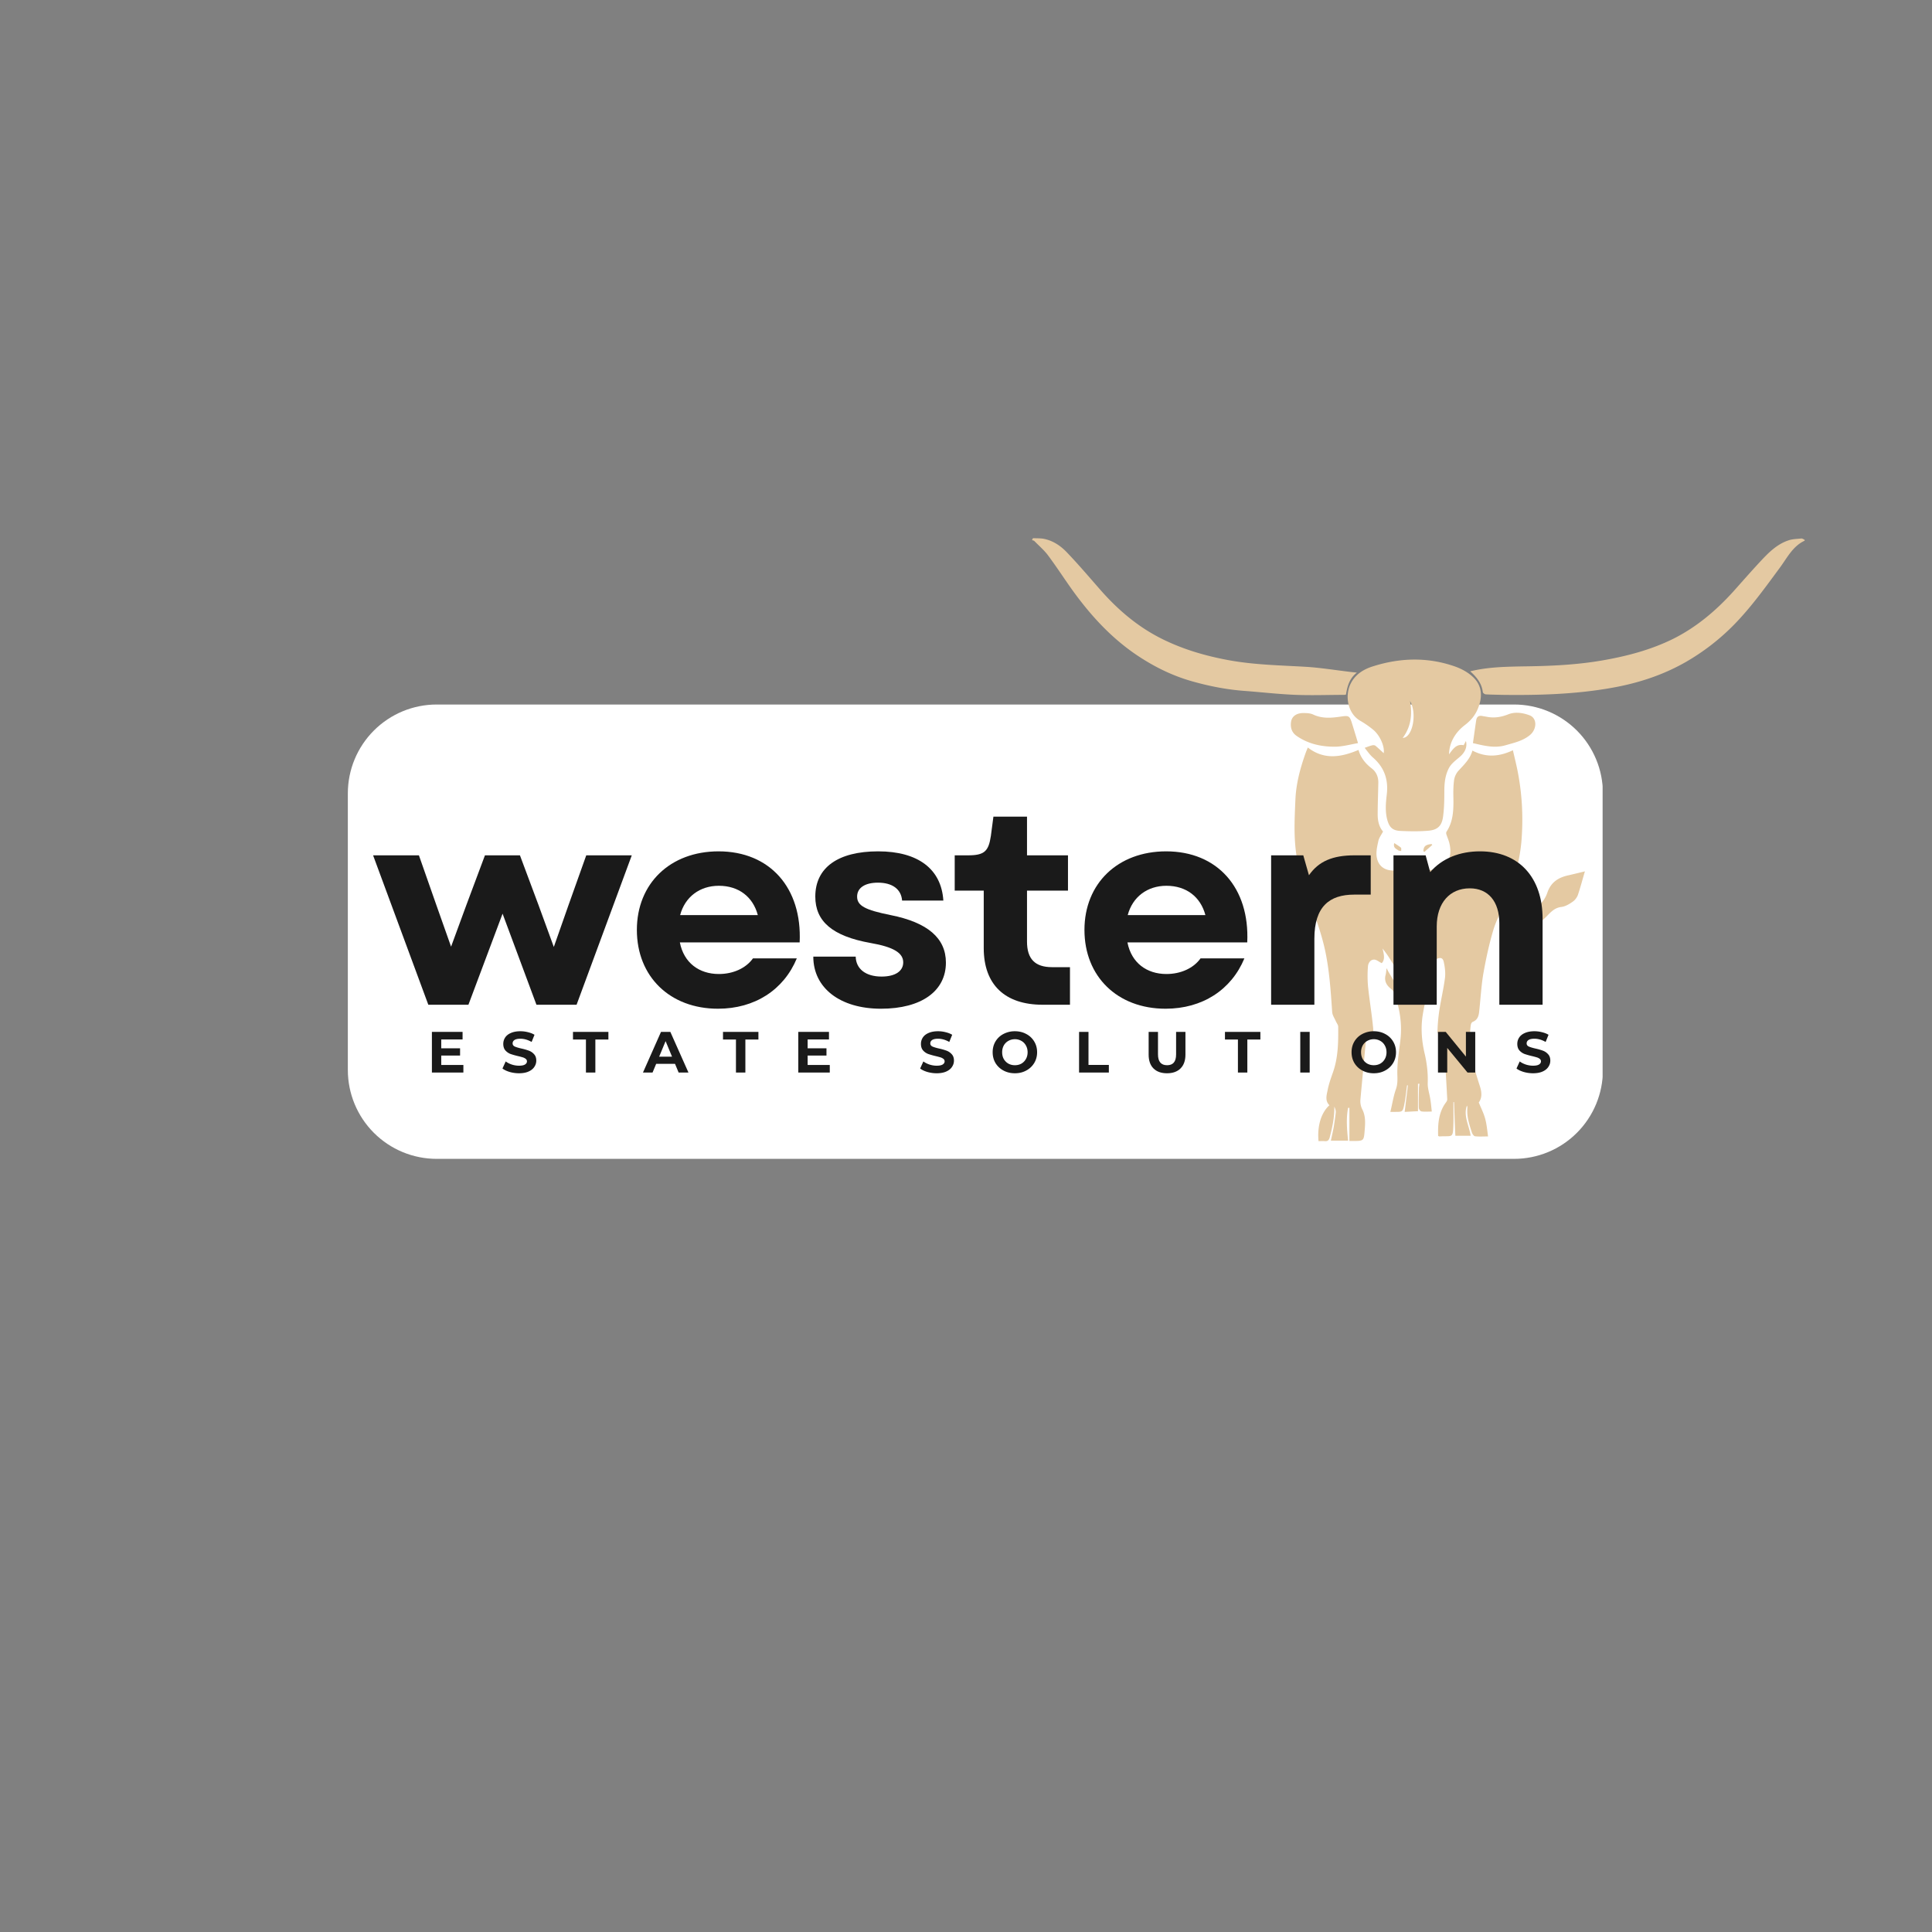 <?xml version="1.0" encoding="UTF-8"?>
<svg data-bbox="67.516 104.461 282.793 120.473" height="500" viewBox="0 0 375 375" width="500" xmlns="http://www.w3.org/2000/svg" data-type="color">
    <rect x="0" y="0" width="375" height="375" fill="#808080" stroke="none"/>
    <g>
        <defs>
            <clipPath id="d382b55f-4e40-42be-9ad2-ced79ae10ffa">
                <path d="M67.516 136.746H311.41v88.188H67.516Zm0 0"/>
            </clipPath>
            <clipPath id="45b452f4-97f0-42a8-a51a-c0e5555eda44">
                <path d="M84.766 136.746h209.109a17.248 17.248 0 0 1 17.25 17.25v53.688c0 4.574-1.816 8.96-5.05 12.195a17.236 17.236 0 0 1-12.2 5.055H84.765a17.236 17.236 0 0 1-12.199-5.055 17.246 17.246 0 0 1-5.05-12.195v-53.688a17.248 17.248 0 0 1 17.25-17.25Zm0 0"/>
            </clipPath>
            <clipPath id="4f19396a-d266-4684-bf7b-0afa5824ad56">
                <path d="M200.309 104.414h150v117h-150Zm0 0"/>
            </clipPath>
        </defs>
        <g clip-path="url(#d382b55f-4e40-42be-9ad2-ced79ae10ffa)">
            <g clip-path="url(#45b452f4-97f0-42a8-a51a-c0e5555eda44)">
                <path d="M67.516 136.746h243.55v88.188H67.516Zm0 0" fill="#ffffff" data-color="1"/>
            </g>
        </g>
        <g clip-path="url(#4f19396a-d266-4684-bf7b-0afa5824ad56)">
            <path d="M292.266 174.871c-.82 1.89-1.864 3.754-2.43 5.707-.82 2.746-1.418 5.586-1.926 8.422-.41 2.46-.535 4.984-.82 7.477-.094.789-.344 1.515-1.23 1.863-.188.062-.344.379-.376.597-.347 2.43-.129 4.86.41 7.258.376 1.64.915 3.246 1.418 4.856.317 1.074.348 2.082-.285 2.933.442 1.106.98 2.114 1.262 3.22.285 1.073.379 2.206.54 3.374-.95 0-1.74.063-2.524-.031-.254-.031-.54-.473-.633-.79-.504-1.542-1.008-3.089-.852-4.73 0-.156-.03-.285-.093-.441-.727 2.05.441 3.879.722 5.867h-2.965a456.017 456.017 0 0 1-.25-6.531h-.129c0 1.39.036 2.746 0 4.133-.093 3.027-.093 2.367-2.71 2.523-.063 0-.094-.031-.254-.094-.063-2.27.062-4.543 1.515-6.5.125-.156.254-.41.254-.597a650.451 650.451 0 0 0-.445-7.762 67.486 67.486 0 0 0-.281-3.531c-.032-.285-.41-.504-.57-.79-.22-.378-.63-.757-.598-1.136.03-1.324.156-2.648.347-3.973.317-2.113.82-4.195 1.102-6.343.129-1.008 0-2.082-.219-3.09-.187-.883-.633-.977-1.484-.598-1.196.535-1.133.535-1.196 1.828-.097 1.485-.316 2.965-.57 4.418-.25 1.606-.629 3.184-.883 4.824-.347 2.43-.156 4.86.41 7.258.442 1.89.664 3.785.598 5.738-.031 1.043.348 2.083.508 3.157.125.758.187 1.484.281 2.367-.723 0-1.387.062-2.015-.031-.223-.036-.508-.446-.508-.696-.032-1.261 0-2.492.031-3.754 0-.316.066-.601.098-.914h-.286v5.328c-.945.036-1.796.098-2.585.13.218-1.735.41-3.438.628-5.145-.062 0-.093 0-.156-.031-.191 1.23-.285 2.46-.535 3.691-.316 1.516-.348 1.484-1.894 1.484h-.82c.378-1.546.597-3.062 1.105-4.48.312-.914.28-1.797.25-2.68-.063-2.242.316-4.418.57-6.625.41-3.219-.098-6.375-1.23-9.402-.13-.348-.473-.629-.758-.852-.82-.695-1.137-1.547-.852-2.586.094-.347.094-.726.188-1.261.16.285.222.472.316.629.664 1.105 1.324 2.242 2.05 3.312.317.473.852.727 1.45.41.508-.25 1.074-.472 1.453-.883 1.895-2.05 3.059-4.543 4.258-7.035-.063-.031-.094-.093-.156-.125-.348.442-.727.883-1.075 1.325-.347.44-.69.914-1.039 1.355-.601.727-1.136 1.516-1.8 2.18-.344.379-.82.66-1.293.851-.535.219-1.07.125-1.418-.441-.727-1.2-1.485-2.399-2.239-3.598-.378-.597-.82-1.2-1.296-1.797.253 1.07.539 2.114-.157 2.836-.535-.25-1.007-.691-1.484-.691-.754 0-1.164.726-1.195 1.355a23.313 23.313 0 0 0 .03 3.977c.282 2.648.724 5.265.977 7.918.125 1.355-.253 1.828-1.386 2.238-.348 3.91-.727 7.762-1.075 11.61a3.55 3.55 0 0 0 .348 1.957c.664 1.261.598 2.68.473 4.066-.156 2.082-.188 2.082-2.27 2.082h-.695v-6.434h-.254c-.41 2.082-.219 4.227 0 6.371h-3.344c.192-.882.38-1.703.54-2.554.156-.977.312-1.957.41-2.934.03-.379-.13-.758-.286-1.137.063 2.051-.379 4.008-.882 5.965-.16.598-.41.82-1.012.754-.38-.031-.785 0-1.164 0-.254-2.617.344-5.36 2.113-6.969-.851-.82-.57-1.863-.379-2.777.219-1.2.63-2.367 1.04-3.531 1.042-2.903 1.073-5.903 1.042-8.93 0-.379-.347-.758-.504-1.168-.254-.566-.633-1.101-.664-1.703-.285-4.07-.535-8.137-1.418-12.144-.726-3.25-1.863-6.372-3.062-9.465-1.387-3.563-2.43-7.254-2.711-11.07-.223-2.872-.063-5.805.062-8.708.157-3.093.977-6.09 2.02-8.992.094-.25.219-.535.379-.945 3.183 2.46 6.465 1.894 9.84.472.441 1.547 1.355 2.653 2.586 3.598.851.66 1.261 1.61 1.261 2.68-.031 2.082-.125 4.195-.125 6.277 0 1.23.285 2.43 1.043 3.281-.347.665-.789 1.23-.918 1.864-.219 1.008-.472 2.082-.312 3.058.281 1.797 1.543 2.68 3.344 2.649 2.3-.031 4.605-.031 6.875-.094a6.577 6.577 0 0 0 1.765-.316c1.926-.692 2.684-2.364 2.149-4.762-.13-.633-.41-1.23-.602-1.828-.063-.16-.063-.38 0-.508 1.324-1.984 1.39-4.227 1.355-6.496-.03-1.168-.03-2.367.13-3.535.093-.66.41-1.356.882-1.86 1.07-1.168 2.238-2.273 2.68-3.882 2.652 1.39 5.176 1.199 7.855-.063.348 1.516.727 3 1.012 4.543.82 4.418 1.008 8.832.629 13.312-.379 3.946-1.48 7.762-3.027 11.391Zm-18.391 4.227c-.098-.032-.191-.067-.285-.098-.063-.125-.156-.281-.223-.41-.851-1.766-.914-3.656-1.07-5.582-.094-1.106-.633-1.828-1.23-1.86.03.504.093 1.04.03 1.575a14.8 14.8 0 0 0 .633 6.343c.25.754.692 1.418 1.637 1.45.98.03 1.453-.598 1.801-1.387.219-.54.379-1.137.598-1.703.601-1.485 1.168-3 1.894-4.45.504-1.042 1.324-1.703 2.649-1.484.757.13 1.23-.344 1.609-1.07h-1.008c-1.64.094-3.062.535-3.754 2.238-.379.945-.886 1.832-1.36 2.746-.628 1.262-1.292 2.461-1.921 3.692Zm-8.992-33.946c.633-.218 1.074-.41 1.547-.504.156-.03.41 0 .535.094.566.473 1.105.98 1.61 1.453.218-1.23-.665-3.375-1.99-4.511a18.686 18.686 0 0 0-2.585-1.797c-2.43-1.39-3.09-4.985-1.703-7.446.945-1.671 2.492-2.59 4.258-3.125 5.3-1.671 10.632-1.796 15.898.063 1.23.441 2.461 1.105 3.406 1.988 1.832 1.672 1.926 3.848 1.043 6.059-.504 1.324-1.355 2.363-2.492 3.246-1.64 1.23-3.09 3.125-3.156 5.742.758-1.008 1.422-2.082 2.84-1.766.16-.285.285-.535.441-.82.285 1.106-.125 2.145-1.133 3.027-.82.727-1.738 1.325-2.242 2.368-.726 1.484-.82 2.996-.82 4.574 0 1.578-.031 3.187-.25 4.762-.254 1.77-1.074 2.523-2.84 2.683-1.832.156-3.723.125-5.555.031-1.449-.093-2.047-.757-2.425-2.144-.442-1.64-.286-3.281-.098-4.922.348-2.934-.504-5.3-2.742-7.223-.57-.507-1.043-1.199-1.547-1.832Zm7.383-1.922c1.921-.035 2.84-4.734 1.418-7.164.472 2.59.191 5.016-1.418 7.164Zm78.011-38.457c-.218-.093-.441-.28-.664-.25-.851.094-1.734.094-2.523.38-2.05.69-3.625 2.175-5.078 3.722-1.86 1.984-3.66 4.035-5.457 6.055-3.407 3.785-7.223 7.035-11.828 9.336-4.227 2.082-8.707 3.28-13.313 4.101-5.27.95-10.57 1.168-15.867 1.23-3.406.063-6.785.13-10.16.95a.743.743 0 0 0 .222.219c1.137 1.074 2.02 2.238 2.207 3.847.032.16.38.41.57.41 1.009.063 2.048.063 3.06.098 7.097.094 14.195-.098 21.199-1.328 5.109-.883 9.968-2.43 14.511-5.016a43.362 43.362 0 0 0 9.367-7.222c3.344-3.407 6.122-7.29 8.961-11.137 1.418-1.922 2.493-4.164 4.825-5.234-.032 0-.032-.063-.032-.16Zm-88.39 25.618c-2.903-.348-5.805-.82-8.707-.98-4.953-.282-9.938-.38-14.828-1.294-4.227-.789-8.293-1.953-12.207-3.816-5.079-2.399-9.211-5.93-12.84-10.125-2.02-2.305-4.004-4.637-6.118-6.848-1.23-1.324-2.714-2.363-4.574-2.742-.695-.125-1.422-.094-2.113-.125-.066.125-.129.25-.191.375.156.066.347.066.441.16.883.914 1.895 1.766 2.652 2.774 1.575 2.117 2.996 4.293 4.508 6.437 3.598 5.047 7.7 9.59 12.903 13.059 3.218 2.144 6.656 3.847 10.378 4.921 3.407.977 6.91 1.672 10.473 1.926 3.281.25 6.563.63 9.844.758 3.156.125 6.308 0 9.433 0 .094 0 .188-.035.313-.066.254-1.575.633-3.09 2.113-4.258-.629-.063-1.039-.094-1.48-.156Zm30.379 44.48c-.348 2.016-.727 4.035-1.075 6.024 2.368.566 4.637.44 6.657-1.008.98-.696 1.894-1.547 2.746-2.43.726-.727 1.386-1.293 2.492-1.422.758-.094 1.543-.566 2.207-1.039.41-.285.789-.789.977-1.293.507-1.516.918-3.094 1.359-4.574-1.012.25-2.082.504-3.156.758-1.957.41-3.438 1.324-4.133 3.375-.504 1.48-1.547 2.648-2.934 3.468-1.89 1.137-3.5.758-4.636-1.167-.125-.25-.348-.442-.504-.692-.032.031 0 0 0 0ZM262.359 140.2c-.41-1.262-.629-1.324-1.957-1.133-1.859.282-3.722.473-5.52-.379-.534-.253-1.23-.285-1.827-.285-1.39-.03-2.305.63-2.461 1.703-.16 1.106.125 2.083 1.101 2.747 2.274 1.574 4.86 2.113 7.543 2.082 1.387-.032 2.774-.41 4.352-.696-.41-1.386-.82-2.715-1.23-4.039Zm29.875 4.45c1.641-.473 3.282-.82 4.668-1.926 1.45-1.164 1.485-3.313 0-3.88-1.355-.503-2.808-.726-4.164-.187-1.355.535-2.715.754-4.133.473-.316-.063-.628-.098-.914-.16-.726-.125-1.074.191-1.168.883-.218 1.453-.41 2.87-.628 4.386 2.175.504 4.195 1.04 6.34.41Zm-20.82 20.41c.125.093.379.093.566.125-.03-.22.063-.536-.062-.66-.379-.317-.82-.57-1.293-.883-.254.945.379 1.101.79 1.418Zm5.047.316c.504-.473 1.039-.914 1.547-1.39-.067-.063-.098-.126-.16-.157-1.168.125-1.512.442-1.578 1.356.066.062.128.129.19.191Zm0 0" fill="#e4c9a2" data-color="2"/>
        </g>
        <path d="M83.136 195.019h7.785l6.629-17.676 6.574 17.676h7.79l10.714-29h-8.836l-3.426 9.613-2.87 8.172-2.985-8.172-3.59-9.613h-6.793l-3.594 9.613-2.98 8.117-2.871-8.117-3.371-9.613h-8.895Zm0 0" fill="#1a1a1a" data-color="3"/>
        <path d="M139.361 195.792c7.125 0 12.758-3.644 15.301-9.777h-8.508c-1.382 1.934-3.867 3.04-6.629 3.04-3.812 0-6.792-2.157-7.566-6.134h23.254c.496-10.605-5.8-17.675-15.742-17.675-9.39 0-15.856 6.242-15.856 15.246 0 9.058 6.41 15.3 15.746 15.3Zm-7.347-18.171c.937-3.536 3.812-5.692 7.511-5.692 3.868 0 6.63 2.156 7.567 5.692Zm0 0" fill="#1a1a1a" data-color="3"/>
        <path d="M171.005 195.792c7.844 0 12.594-3.425 12.594-8.949 0-4.75-3.535-7.789-10.715-9.222-4.972-.997-6.52-1.825-6.52-3.594 0-1.711 1.548-2.703 4.036-2.703 2.816 0 4.527 1.27 4.695 3.476h8.008c-.387-6.129-4.918-9.554-12.648-9.554-7.79 0-12.207 3.148-12.207 8.78 0 4.81 3.312 7.68 10.715 9.005 4.472.773 6.351 1.933 6.351 3.758 0 1.71-1.547 2.761-4.2 2.761-3.089 0-4.968-1.492-5.023-3.867h-8.23c0 6.078 5.191 10.11 13.144 10.11Zm0 0" fill="#1a1a1a" data-color="3"/>
        <path d="M202.376 195.019h5.305v-7.293h-3.48c-3.313 0-4.86-1.602-4.86-4.969v-9.886h7.953v-6.852h-7.953v-7.512h-6.52l-.496 3.758c-.441 2.98-1.273 3.754-4.422 3.754h-2.594v6.852h5.633v11.156c0 7.07 4.09 10.992 11.434 10.992Zm0 0" fill="#1a1a1a" data-color="3"/>
        <path d="M226.237 195.792c7.125 0 12.758-3.644 15.301-9.777h-8.508c-1.382 1.934-3.867 3.04-6.629 3.04-3.812 0-6.792-2.157-7.566-6.134h23.254c.496-10.605-5.8-17.675-15.742-17.675-9.39 0-15.856 6.242-15.856 15.246 0 9.058 6.41 15.3 15.746 15.3Zm-7.347-18.171c.937-3.536 3.812-5.692 7.512-5.692 3.867 0 6.628 2.156 7.566 5.692Zm0 0" fill="#1a1a1a" data-color="3"/>
        <path d="M246.725 195.019h8.395v-12.816c0-6.243 2.93-8.559 7.734-8.559h3.203v-7.625h-3.148c-4.254 0-6.961 1.16-8.84 3.867l-1.102-3.867h-6.242Zm0 0" fill="#1a1a1a" data-color="3"/>
        <path d="M270.474 195.019h8.395v-15.191c0-4.582 2.543-7.403 6.406-7.403 3.594 0 5.746 2.543 5.746 6.797v15.797h8.395v-16.684c0-8.007-4.582-13.09-12.149-13.09-3.867 0-7.347 1.325-9.668 4.032l-.883-3.258h-6.242Zm0 0" fill="#1a1a1a" data-color="3"/>
        <path d="M89.942 206.71v1.469h-6.11v-7.89h5.954v1.468h-4.141v1.719h3.656v1.406h-3.656v1.828Zm0 0" fill="#1a1a1a" data-color="3"/>
        <path d="M100.748 208.32c-.625 0-1.23-.086-1.812-.25-.586-.176-1.055-.399-1.407-.672l.626-1.375c.332.25.734.453 1.203.61.468.148.93.218 1.39.218.52 0 .906-.078 1.156-.234.25-.157.376-.36.376-.61a.596.596 0 0 0-.22-.469 1.668 1.668 0 0 0-.562-.297 16.16 16.16 0 0 0-.937-.25 14.723 14.723 0 0 1-1.485-.421 2.546 2.546 0 0 1-.984-.688c-.273-.32-.406-.742-.406-1.266 0-.457.125-.875.375-1.25s.625-.664 1.125-.875c.5-.218 1.11-.328 1.828-.328.5 0 .988.063 1.469.188.488.117.91.281 1.265.5l-.562 1.39c-.73-.414-1.461-.625-2.188-.625-.511 0-.89.086-1.14.25-.243.168-.36.387-.36.657 0 .273.14.476.422.61.281.124.711.257 1.297.39a11 11 0 0 1 1.469.422c.383.148.71.375.984.687.281.305.422.715.422 1.234 0 .45-.133.86-.39 1.235-.25.375-.626.672-1.126.89-.5.22-1.109.329-1.828.329Zm0 0" fill="#1a1a1a" data-color="3"/>
        <path d="M113.73 201.773h-2.515v-1.485h6.875v1.485h-2.531v6.406h-1.828Zm0 0" fill="#1a1a1a" data-color="3"/>
        <path d="M131.019 206.492h-3.656l-.703 1.687h-1.86l3.5-7.89h1.813l3.515 7.89h-1.906Zm-.578-1.391-1.25-3.016-1.25 3.016Zm0 0" fill="#1a1a1a" data-color="3"/>
        <path d="M142.849 201.773h-2.516v-1.485h6.875v1.485h-2.531v6.406h-1.828Zm0 0" fill="#1a1a1a" data-color="3"/>
        <path d="M161.059 206.71v1.469h-6.11v-7.89h5.954v1.468h-4.141v1.719h3.656v1.406h-3.656v1.828Zm0 0" fill="#1a1a1a" data-color="3"/>
        <path d="M181.818 208.32c-.625 0-1.23-.086-1.812-.25-.586-.176-1.055-.399-1.406-.672l.625-1.375c.332.25.734.453 1.203.61.468.148.93.218 1.39.218.52 0 .906-.078 1.156-.234.25-.157.376-.36.376-.61a.596.596 0 0 0-.22-.469 1.668 1.668 0 0 0-.562-.297 16.16 16.16 0 0 0-.937-.25 14.723 14.723 0 0 1-1.485-.421 2.546 2.546 0 0 1-.984-.688c-.273-.32-.406-.742-.406-1.266 0-.457.125-.875.375-1.25s.625-.664 1.125-.875c.5-.218 1.11-.328 1.828-.328.5 0 .988.063 1.469.188.488.117.91.281 1.265.5l-.562 1.39c-.73-.414-1.461-.625-2.188-.625-.511 0-.89.086-1.14.25-.243.168-.36.387-.36.657 0 .273.14.476.422.61.281.124.711.257 1.297.39a11 11 0 0 1 1.469.422c.383.148.71.375.984.687.281.305.422.715.422 1.234 0 .45-.133.86-.39 1.235-.25.375-.626.672-1.126.89-.5.22-1.109.329-1.828.329Zm0 0" fill="#1a1a1a" data-color="3"/>
        <path d="M196.988 208.32c-.813 0-1.555-.176-2.219-.532a3.96 3.96 0 0 1-1.547-1.453c-.367-.625-.547-1.32-.547-2.094 0-.78.18-1.476.547-2.093a3.848 3.848 0 0 1 1.547-1.453 4.677 4.677 0 0 1 2.219-.532c.82 0 1.555.18 2.203.532a3.851 3.851 0 0 1 1.547 1.453c.375.617.563 1.312.563 2.094 0 .773-.188 1.468-.563 2.093a3.96 3.96 0 0 1-1.547 1.453c-.648.356-1.383.532-2.203.532Zm0-1.563c.469 0 .89-.101 1.266-.312.375-.22.664-.516.875-.891.218-.383.328-.82.328-1.313 0-.488-.11-.925-.328-1.312-.211-.383-.5-.68-.875-.89a2.465 2.465 0 0 0-1.266-.329c-.46 0-.883.11-1.266.328a2.316 2.316 0 0 0-.89.891 2.694 2.694 0 0 0-.313 1.313c0 .492.102.93.313 1.312.219.375.515.672.89.89.383.212.805.313 1.266.313Zm0 0" fill="#1a1a1a" data-color="3"/>
        <path d="M209.446 200.288h1.829v6.407h3.953v1.484h-5.782Zm0 0" fill="#1a1a1a" data-color="3"/>
        <path d="M226.514 208.32c-1.125 0-2-.313-2.625-.938s-.937-1.516-.937-2.672v-4.422h1.813v4.36c0 1.406.585 2.11 1.765 2.11.57 0 1.004-.165 1.297-.5.3-.345.453-.88.453-1.61v-4.36h1.813v4.422c0 1.156-.32 2.047-.953 2.672-.625.625-1.5.938-2.625.938Zm0 0" fill="#1a1a1a" data-color="3"/>
        <path d="M240.28 201.773h-2.516v-1.485h6.875v1.485h-2.531v6.406h-1.828Zm0 0" fill="#1a1a1a" data-color="3"/>
        <path d="M252.38 200.288h1.828v7.891h-1.828Zm0 0" fill="#1a1a1a" data-color="3"/>
        <path d="M266.652 208.32c-.813 0-1.555-.176-2.219-.532a3.96 3.96 0 0 1-1.547-1.453c-.367-.625-.547-1.32-.547-2.094 0-.78.18-1.476.547-2.093a3.848 3.848 0 0 1 1.547-1.453 4.677 4.677 0 0 1 2.219-.532c.82 0 1.555.18 2.203.532a3.851 3.851 0 0 1 1.547 1.453c.375.617.563 1.312.563 2.094 0 .773-.188 1.468-.563 2.093a3.96 3.96 0 0 1-1.547 1.453c-.648.356-1.383.532-2.203.532Zm0-1.563c.469 0 .89-.101 1.266-.312.375-.22.664-.516.875-.891.218-.383.328-.82.328-1.313 0-.488-.11-.925-.328-1.312-.211-.383-.5-.68-.875-.89a2.465 2.465 0 0 0-1.266-.329c-.46 0-.883.11-1.266.328a2.316 2.316 0 0 0-.89.891 2.694 2.694 0 0 0-.313 1.313c0 .492.102.93.313 1.312.219.375.515.672.89.89.383.212.805.313 1.266.313Zm0 0" fill="#1a1a1a" data-color="3"/>
        <path d="M286.345 200.288v7.891h-1.5l-3.938-4.781v4.781h-1.796v-7.89h1.5l3.921 4.796v-4.797Zm0 0" fill="#1a1a1a" data-color="3"/>
        <path d="M297.57 208.32a6.658 6.658 0 0 1-1.813-.25c-.586-.176-1.055-.399-1.406-.672l.625-1.375c.332.25.734.453 1.203.61.468.148.93.218 1.39.218.52 0 .906-.078 1.156-.234.25-.157.375-.36.375-.61a.596.596 0 0 0-.218-.469 1.668 1.668 0 0 0-.563-.297 16.16 16.16 0 0 0-.937-.25 14.723 14.723 0 0 1-1.485-.421 2.546 2.546 0 0 1-.984-.688c-.273-.32-.406-.742-.406-1.266 0-.457.125-.875.375-1.25s.625-.664 1.125-.875c.5-.218 1.11-.328 1.828-.328.5 0 .988.063 1.469.188.488.117.91.281 1.265.5l-.562 1.39c-.73-.414-1.461-.625-2.188-.625-.511 0-.89.086-1.14.25-.243.168-.36.387-.36.657 0 .273.14.476.422.61.281.124.711.257 1.297.39a11 11 0 0 1 1.469.422c.383.148.71.375.984.687.281.305.422.715.422 1.234 0 .45-.133.86-.39 1.235-.25.375-.626.672-1.126.89-.5.22-1.109.329-1.828.329Zm0 0" fill="#1a1a1a" data-color="3"/>
    </g>
</svg>
